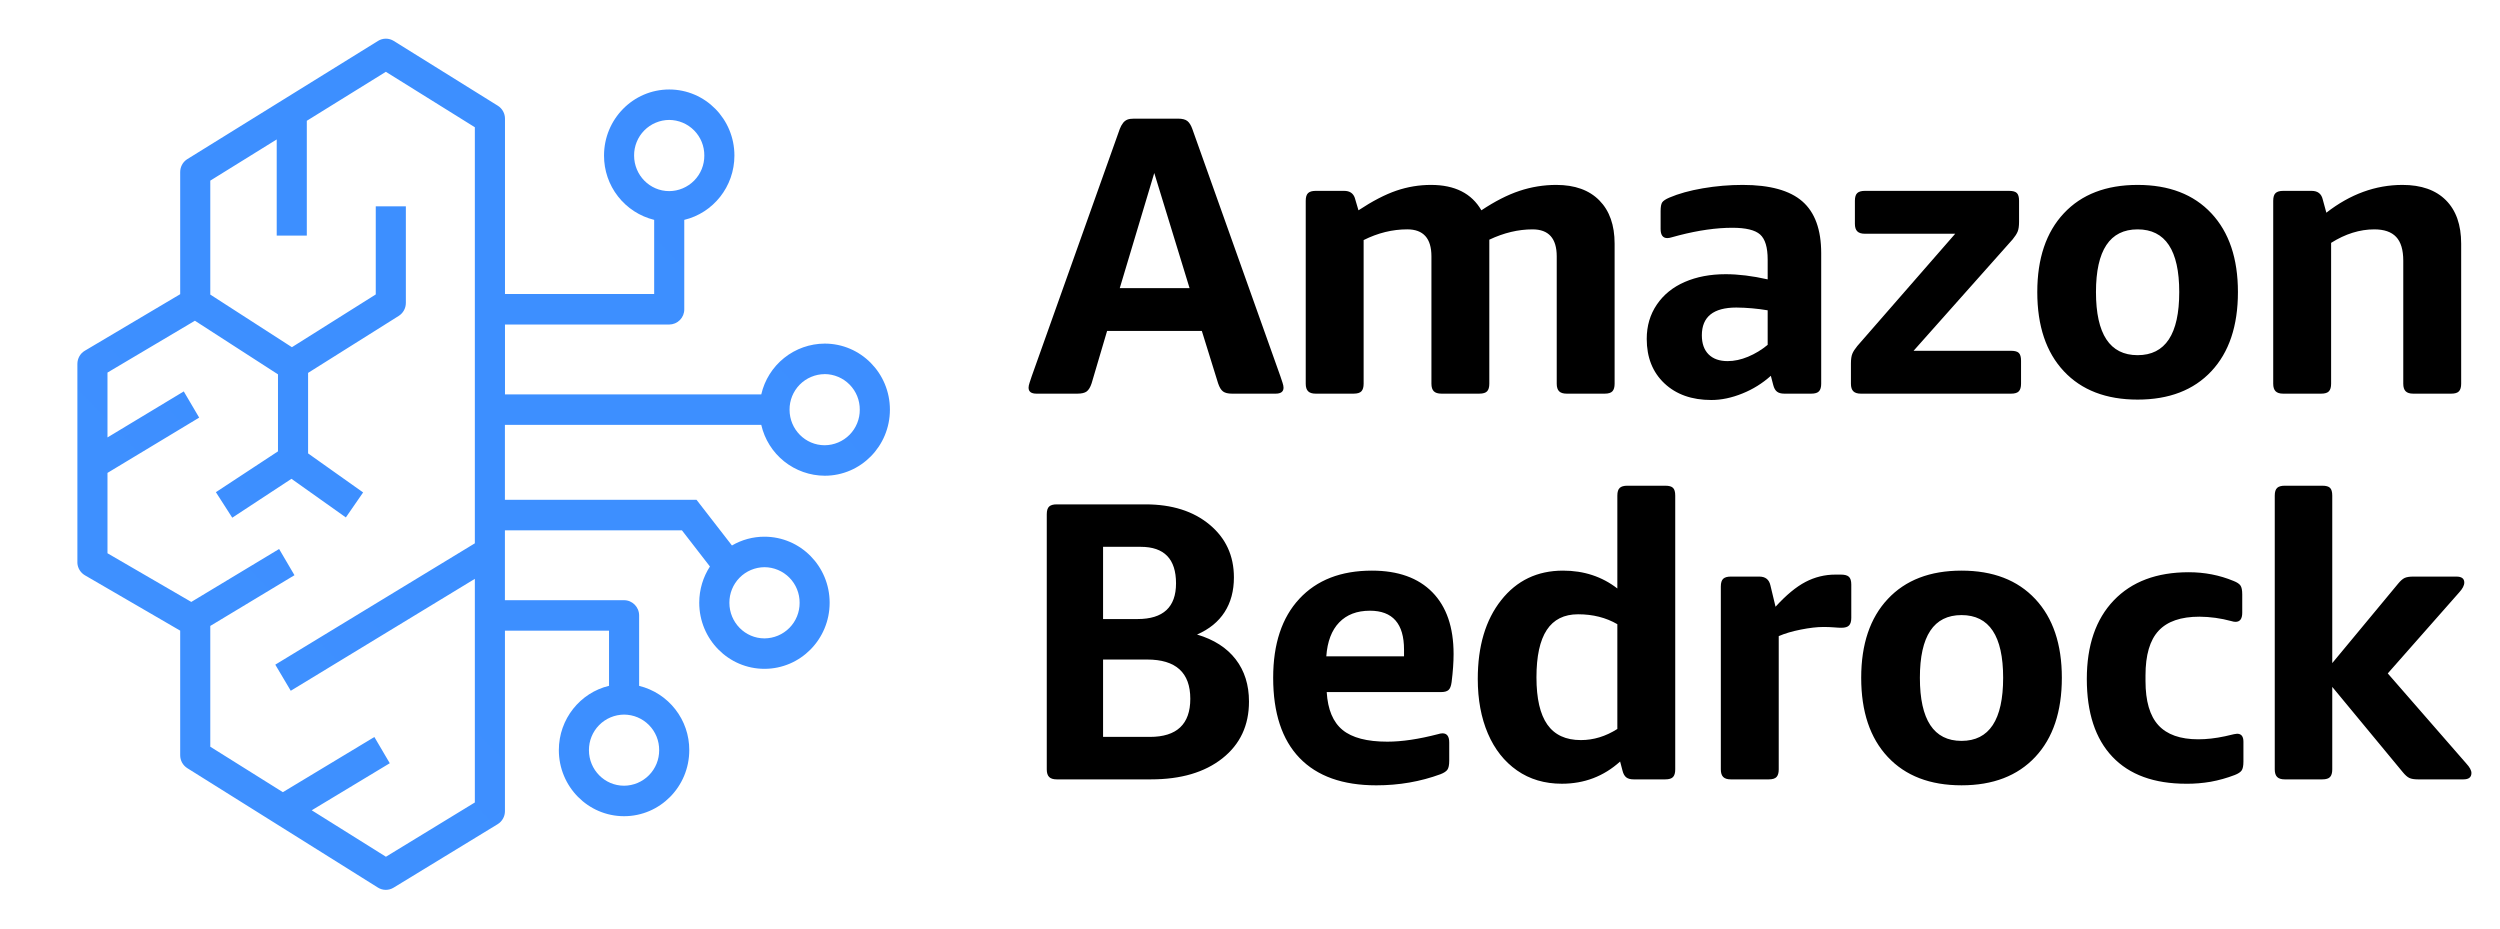 <svg width="175" height="65" viewBox="0 0 175 65" fill="none" xmlns="http://www.w3.org/2000/svg">
<g clip-path="url(#clip0_5201_164)">
<path d="M35.344 42.014H43.685C44.265 42.014 44.739 42.493 44.739 43.081V48.01C45.743 48.258 46.636 48.836 47.272 49.652C47.909 50.468 48.253 51.474 48.249 52.508C48.249 55.062 46.204 57.134 43.685 57.134C41.164 57.134 39.119 55.062 39.119 52.508C39.119 50.323 40.619 48.489 42.632 48.007V44.148H35.346V56.777C35.347 56.96 35.301 57.141 35.211 57.301C35.122 57.461 34.993 57.596 34.837 57.692L27.552 62.136C27.386 62.238 27.196 62.291 27.003 62.29C26.809 62.289 26.619 62.234 26.455 62.131L13.114 53.773C12.96 53.676 12.833 53.542 12.745 53.383C12.658 53.224 12.612 53.045 12.613 52.863V44.145L5.947 40.272C5.796 40.184 5.668 40.06 5.576 39.912C5.483 39.763 5.428 39.594 5.417 39.419V39.346V25.474C5.417 25.095 5.614 24.742 5.936 24.553L12.613 20.593V12.046C12.613 11.697 12.78 11.371 13.059 11.174L13.116 11.136L26.46 2.865C26.626 2.762 26.817 2.707 27.011 2.707C27.206 2.707 27.397 2.762 27.562 2.865L34.848 7.401C35.002 7.498 35.129 7.632 35.216 7.791C35.304 7.95 35.35 8.129 35.349 8.311V20.582H45.792V15.391C44.787 15.143 43.895 14.564 43.258 13.748C42.621 12.931 42.278 11.925 42.282 10.889C42.282 8.335 44.327 6.264 46.846 6.264C49.367 6.264 51.409 8.335 51.409 10.889C51.409 13.075 49.912 14.909 47.899 15.391V21.65C47.901 21.789 47.874 21.927 47.822 22.056C47.769 22.185 47.692 22.303 47.594 22.402C47.496 22.501 47.38 22.58 47.251 22.634C47.123 22.688 46.985 22.716 46.846 22.717H35.349V27.608H53.289C53.519 26.601 54.084 25.701 54.89 25.056C55.697 24.41 56.698 24.056 57.731 24.052C60.249 24.052 62.294 26.121 62.294 28.675C62.294 31.229 60.252 33.301 57.731 33.301C56.697 33.296 55.696 32.942 54.889 32.296C54.083 31.65 53.519 30.75 53.289 29.742H35.344V34.988H48.758L51.236 38.184C51.926 37.78 52.712 37.568 53.511 37.569C56.032 37.569 58.075 39.638 58.075 42.192C58.075 44.746 56.032 46.818 53.511 46.818C50.992 46.818 48.947 44.746 48.947 42.192C48.947 41.255 49.224 40.383 49.695 39.655L47.734 37.122H35.344V42.014ZM27.01 5.026L21.477 8.455V16.493H19.37V9.76L14.72 12.644V20.62L20.434 24.304L26.303 20.61V14.445H28.41V21.205C28.41 21.574 28.221 21.918 27.912 22.113L21.566 26.102V31.738L25.418 34.471L24.21 36.22L20.402 33.517L16.258 36.239L15.112 34.452L19.459 31.595V26.205L13.644 22.451L7.524 26.08V30.62L12.864 27.399L13.942 29.233L7.524 33.103V38.728L13.39 42.135L19.538 38.43L20.613 40.264L14.72 43.815V52.27L19.8 55.452L26.206 51.59L27.284 53.426L21.821 56.72L27.015 59.972L33.239 56.173V40.519L20.353 48.354L19.27 46.526L33.239 38.032V8.907L27.01 5.026ZM43.685 50.022C43.36 50.024 43.038 50.09 42.739 50.216C42.439 50.342 42.167 50.526 41.939 50.758C41.71 50.989 41.53 51.264 41.408 51.565C41.285 51.866 41.224 52.189 41.226 52.514C41.226 53.887 42.326 55 43.685 55C44.01 54.998 44.331 54.932 44.63 54.806C44.929 54.679 45.201 54.495 45.429 54.264C45.657 54.033 45.837 53.759 45.96 53.459C46.082 53.158 46.144 52.836 46.142 52.511C46.144 52.186 46.083 51.864 45.961 51.563C45.838 51.262 45.658 50.987 45.43 50.756C45.202 50.525 44.93 50.34 44.631 50.214C44.332 50.088 44.01 50.024 43.685 50.022ZM53.517 39.703C53.191 39.705 52.87 39.771 52.57 39.897C52.27 40.023 51.998 40.208 51.77 40.439C51.542 40.67 51.361 40.945 51.239 41.246C51.117 41.547 51.055 41.87 51.057 42.195C51.057 43.571 52.157 44.687 53.514 44.687C53.839 44.685 54.161 44.619 54.46 44.493C54.76 44.367 55.032 44.182 55.26 43.951C55.489 43.719 55.669 43.445 55.791 43.144C55.914 42.843 55.975 42.52 55.973 42.195C55.975 41.87 55.914 41.547 55.791 41.246C55.669 40.945 55.489 40.67 55.26 40.439C55.032 40.208 54.76 40.023 54.46 39.897C54.161 39.771 53.842 39.705 53.517 39.703ZM57.728 26.189C57.403 26.191 57.081 26.256 56.782 26.383C56.482 26.509 56.21 26.693 55.981 26.924C55.753 27.156 55.573 27.43 55.45 27.732C55.328 28.033 55.266 28.355 55.269 28.68C55.269 30.054 56.371 31.167 57.728 31.167C58.053 31.165 58.374 31.099 58.673 30.972C58.972 30.846 59.244 30.662 59.472 30.431C59.7 30.2 59.88 29.926 60.002 29.625C60.125 29.324 60.187 29.002 60.184 28.678C60.187 28.353 60.125 28.03 60.003 27.729C59.881 27.428 59.701 27.154 59.473 26.923C59.245 26.691 58.973 26.507 58.674 26.381C58.374 26.254 58.053 26.188 57.728 26.186V26.189ZM46.843 8.395C46.518 8.397 46.197 8.463 45.898 8.59C45.598 8.716 45.327 8.9 45.099 9.132C44.87 9.363 44.69 9.637 44.568 9.938C44.446 10.239 44.384 10.562 44.387 10.887C44.387 12.262 45.486 13.378 46.843 13.378C47.168 13.377 47.49 13.311 47.79 13.184C48.089 13.058 48.361 12.874 48.59 12.643C48.818 12.411 48.999 12.137 49.121 11.836C49.243 11.534 49.305 11.212 49.302 10.887C49.305 10.562 49.243 10.239 49.121 9.938C48.999 9.636 48.818 9.362 48.59 9.131C48.361 8.899 48.089 8.715 47.79 8.589C47.49 8.463 47.168 8.397 46.843 8.395Z" fill="url(#paint0_linear_5201_164)"/>
</g>
<path fill-rule="evenodd" clip-rule="evenodd" d="M83.269 20.167L80.799 12.111L78.384 20.167H83.269ZM72.555 27.556C72.185 27.556 72 27.416 72 27.139C72 27.046 72.023 26.931 72.07 26.792L72.222 26.333L78.384 9.028C78.441 8.873 78.52 8.729 78.62 8.598C78.697 8.5 78.797 8.424 78.911 8.375C79.022 8.329 79.179 8.305 79.383 8.305H82.463C82.76 8.305 82.977 8.361 83.116 8.472C83.255 8.583 83.371 8.769 83.463 9.028L89.625 26.333L89.778 26.792C89.824 26.931 89.847 27.046 89.847 27.139C89.847 27.417 89.662 27.556 89.292 27.556H86.239C85.961 27.556 85.753 27.505 85.614 27.403C85.475 27.301 85.36 27.111 85.267 26.833L84.129 23.167H77.496L76.413 26.833C76.321 27.111 76.205 27.301 76.066 27.403C75.927 27.505 75.71 27.556 75.414 27.556H72.555ZM92.095 27.556C91.855 27.556 91.679 27.5 91.568 27.389C91.457 27.278 91.401 27.102 91.401 26.861V14.056C91.401 13.796 91.457 13.616 91.568 13.514C91.678 13.412 91.855 13.361 92.095 13.361H94.094C94.472 13.361 94.719 13.522 94.834 13.844L95.093 14.722C96.073 14.074 96.957 13.616 97.743 13.347C98.525 13.079 99.346 12.943 100.173 12.944C101.837 12.944 103.013 13.537 103.697 14.722C104.641 14.092 105.529 13.639 106.362 13.362C107.194 13.084 108.065 12.943 108.942 12.944C110.238 12.944 111.242 13.306 111.954 14.028C112.667 14.75 113.023 15.759 113.023 17.056V26.861C113.023 27.101 112.973 27.278 112.87 27.389C112.769 27.5 112.588 27.556 112.33 27.556H109.665C109.424 27.556 109.248 27.5 109.137 27.389C109.027 27.278 108.971 27.102 108.971 26.861V17.944C108.971 16.685 108.406 16.056 107.278 16.056C106.278 16.056 105.27 16.296 104.252 16.778V26.86C104.252 27.1 104.202 27.277 104.1 27.388C103.998 27.499 103.817 27.555 103.558 27.555H100.894C100.654 27.555 100.477 27.499 100.366 27.388C100.256 27.277 100.2 27.101 100.2 26.86V17.943C100.2 16.684 99.635 16.055 98.507 16.055C97.471 16.055 96.453 16.305 95.454 16.805V26.86C95.454 27.1 95.403 27.277 95.301 27.388C95.199 27.499 95.019 27.555 94.76 27.555L92.095 27.556ZM119.795 28C118.426 28 117.33 27.611 116.506 26.833C115.683 26.056 115.271 25.019 115.271 23.723C115.271 22.815 115.507 22.013 115.979 21.319C116.451 20.625 117.103 20.097 117.936 19.736C118.768 19.375 119.721 19.194 120.795 19.194C121.683 19.194 122.663 19.314 123.737 19.556V18.166C123.737 17.315 123.561 16.731 123.209 16.416C122.858 16.102 122.21 15.944 121.266 15.944C120.148 15.944 118.906 16.12 117.538 16.471L117.02 16.611C116.922 16.644 116.819 16.663 116.715 16.667C116.4 16.667 116.243 16.454 116.243 16.027V14.777C116.243 14.481 116.28 14.277 116.353 14.167C116.428 14.056 116.594 13.944 116.853 13.833C117.501 13.556 118.283 13.338 119.199 13.181C120.121 13.023 121.054 12.943 121.989 12.944C123.894 12.944 125.286 13.329 126.165 14.097C127.045 14.866 127.484 16.074 127.484 17.722V26.862C127.484 27.102 127.433 27.278 127.331 27.389C127.229 27.5 127.049 27.556 126.79 27.556H124.902C124.68 27.556 124.509 27.509 124.389 27.416C124.269 27.324 124.181 27.166 124.125 26.944L123.959 26.306C123.375 26.831 122.703 27.249 121.974 27.542C121.224 27.847 120.499 28 119.795 28ZM120.933 25.278C121.396 25.278 121.873 25.176 122.363 24.972C122.86 24.764 123.323 24.483 123.737 24.139V21.722C123.012 21.6 122.279 21.535 121.544 21.528C119.934 21.528 119.129 22.176 119.129 23.472C119.129 24.046 119.287 24.491 119.601 24.806C119.916 25.12 120.36 25.278 120.933 25.278ZM130.259 27.556C130.019 27.556 129.843 27.5 129.732 27.389C129.621 27.278 129.565 27.102 129.565 26.861V25.444C129.565 25.148 129.598 24.921 129.663 24.764C129.727 24.606 129.843 24.426 130.01 24.222L136.865 16.362H130.537C130.297 16.362 130.121 16.306 130.01 16.194C129.898 16.084 129.843 15.907 129.843 15.667V14.056C129.843 13.796 129.898 13.616 130.01 13.514C130.12 13.412 130.296 13.361 130.537 13.361H140.64C140.899 13.361 141.08 13.412 141.181 13.514C141.283 13.616 141.334 13.796 141.334 14.056V15.528C141.334 15.824 141.301 16.051 141.237 16.208C141.172 16.366 141.057 16.546 140.89 16.75L133.95 24.556H140.779C141.038 24.556 141.219 24.606 141.32 24.708C141.422 24.81 141.473 24.991 141.473 25.25V26.861C141.473 27.101 141.422 27.278 141.32 27.389C141.218 27.5 141.038 27.556 140.779 27.556H130.259ZM149.633 27.972C147.431 27.972 145.71 27.31 144.47 25.986C143.23 24.662 142.61 22.815 142.61 20.444C142.61 18.093 143.23 16.254 144.47 14.931C145.71 13.606 147.43 12.944 149.633 12.944C151.835 12.944 153.556 13.606 154.795 14.931C156.035 16.255 156.655 18.093 156.655 20.444C156.655 22.814 156.035 24.662 154.795 25.986C153.555 27.31 151.835 27.972 149.633 27.972ZM149.633 24.862C151.576 24.862 152.547 23.389 152.547 20.444C152.547 17.519 151.576 16.056 149.633 16.056C147.69 16.056 146.718 17.519 146.718 20.444C146.718 23.389 147.69 24.862 149.633 24.862ZM159.819 27.556C159.579 27.556 159.403 27.5 159.292 27.389C159.181 27.278 159.125 27.102 159.125 26.861V14.056C159.125 13.796 159.181 13.616 159.292 13.514C159.402 13.412 159.579 13.361 159.819 13.361H161.818C162.243 13.361 162.502 13.565 162.595 13.972L162.845 14.889C164.51 13.593 166.286 12.944 168.174 12.944C169.487 12.944 170.501 13.301 171.213 14.014C171.925 14.727 172.282 15.741 172.282 17.056V26.861C172.282 27.101 172.231 27.278 172.129 27.389C172.027 27.5 171.847 27.556 171.588 27.556H168.923C168.683 27.556 168.507 27.5 168.396 27.389C168.285 27.278 168.229 27.102 168.229 26.861V18.25C168.229 17.49 168.063 16.935 167.729 16.583C167.397 16.231 166.888 16.056 166.203 16.056C165.185 16.056 164.177 16.37 163.178 17V26.861C163.178 27.101 163.127 27.278 163.025 27.389C162.923 27.5 162.743 27.556 162.484 27.556H159.819Z" fill="black"/>
<path fill-rule="evenodd" clip-rule="evenodd" d="M73.967 54.556C73.727 54.556 73.551 54.5 73.44 54.389C73.33 54.278 73.274 54.102 73.274 53.861V36C73.274 35.74 73.329 35.56 73.44 35.458C73.551 35.356 73.727 35.306 73.967 35.306H80.185C82.035 35.306 83.529 35.778 84.667 36.722C85.805 37.667 86.374 38.898 86.374 40.417C86.374 41.361 86.157 42.171 85.722 42.847C85.287 43.523 84.644 44.047 83.793 44.417C84.977 44.769 85.879 45.347 86.499 46.153C87.119 46.958 87.429 47.944 87.429 49.111C87.429 50.778 86.809 52.101 85.569 53.083C84.329 54.065 82.664 54.556 80.573 54.556H73.967ZM80.49 51.583C82.377 51.583 83.321 50.694 83.321 48.917C83.321 47.083 82.313 46.167 80.296 46.167H77.215V51.583H80.49ZM79.63 43.333C81.425 43.333 82.322 42.5 82.322 40.833C82.322 39.13 81.499 38.278 79.852 38.278H77.215V43.333H79.63ZM96.339 54.973C93.989 54.973 92.199 54.333 90.968 53.056C89.738 51.778 89.122 49.907 89.122 47.444C89.122 45.074 89.732 43.231 90.954 41.917C92.175 40.602 93.868 39.944 96.034 39.944C97.865 39.944 99.276 40.449 100.266 41.458C101.256 42.468 101.751 43.908 101.751 45.778C101.751 46.352 101.705 47.009 101.612 47.75C101.575 48.028 101.502 48.213 101.39 48.306C101.28 48.398 101.113 48.444 100.89 48.444H92.87C92.943 49.667 93.313 50.551 93.98 51.097C94.646 51.644 95.691 51.917 97.116 51.917C98.133 51.917 99.318 51.741 100.669 51.389C100.767 51.356 100.87 51.337 100.974 51.333C101.288 51.333 101.446 51.546 101.446 51.973V53.25C101.446 53.546 101.404 53.755 101.321 53.875C101.238 53.995 101.076 54.102 100.835 54.195C99.429 54.713 97.93 54.973 96.339 54.973ZM98.282 45.944V45.472C98.282 43.657 97.486 42.75 95.895 42.75C94.988 42.75 94.271 43.023 93.743 43.57C93.216 44.116 92.915 44.907 92.841 45.944H98.282ZM109.328 54.861C108.126 54.861 107.08 54.551 106.192 53.931C105.304 53.311 104.624 52.449 104.152 51.347C103.68 50.245 103.444 48.972 103.444 47.527C103.444 45.231 103.99 43.394 105.082 42.014C106.173 40.634 107.617 39.944 109.412 39.944C110.873 39.944 112.141 40.361 113.214 41.194V34.694C113.214 34.435 113.27 34.254 113.381 34.153C113.491 34.051 113.667 34 113.908 34H116.573C116.832 34 117.012 34.05 117.113 34.153C117.216 34.255 117.266 34.435 117.266 34.694V53.861C117.266 54.101 117.216 54.278 117.114 54.389C117.012 54.5 116.832 54.556 116.573 54.556H114.353C114.13 54.556 113.959 54.509 113.839 54.416C113.719 54.324 113.63 54.166 113.575 53.944L113.408 53.306C112.261 54.343 110.901 54.861 109.328 54.861ZM110.661 51.806C111.549 51.806 112.4 51.546 113.214 51.028V43.694C112.418 43.231 111.503 43 110.466 43C109.486 43 108.755 43.366 108.274 44.097C107.792 44.829 107.552 45.935 107.552 47.417C107.552 48.898 107.806 50 108.315 50.722C108.825 51.444 109.605 51.806 110.661 51.806ZM121.152 54.556C120.912 54.556 120.736 54.5 120.625 54.389C120.514 54.278 120.458 54.102 120.458 53.861V41.056C120.458 40.796 120.514 40.616 120.625 40.514C120.735 40.412 120.912 40.361 121.152 40.361H123.151C123.576 40.361 123.835 40.565 123.928 40.972L124.288 42.472C125.028 41.657 125.728 41.079 126.384 40.736C127.03 40.396 127.75 40.219 128.48 40.222H128.868C129.128 40.222 129.312 40.273 129.423 40.375C129.534 40.477 129.59 40.657 129.59 40.917V43.25C129.59 43.49 129.54 43.667 129.437 43.778C129.336 43.888 129.155 43.944 128.897 43.944L128.674 43.937L128.397 43.917C128.138 43.896 127.879 43.887 127.619 43.889C127.194 43.889 126.676 43.949 126.065 44.069C125.455 44.189 124.936 44.343 124.511 44.528V53.861C124.511 54.101 124.46 54.278 124.358 54.389C124.256 54.5 124.076 54.556 123.817 54.556H121.152ZM137.306 54.972C135.104 54.972 133.383 54.31 132.144 52.986C130.904 51.662 130.284 49.815 130.284 47.444C130.284 45.093 130.904 43.254 132.144 41.931C133.384 40.606 135.104 39.944 137.306 39.944C139.508 39.944 141.229 40.606 142.469 41.931C143.709 43.255 144.329 45.093 144.329 47.444C144.329 49.814 143.709 51.662 142.469 52.986C141.229 54.31 139.509 54.972 137.306 54.972ZM137.306 51.862C139.249 51.862 140.22 50.389 140.22 47.444C140.22 44.519 139.249 43.056 137.306 43.056C135.363 43.056 134.392 44.519 134.392 47.444C134.392 50.389 135.363 51.862 137.306 51.862ZM153.044 54.862C150.786 54.862 149.061 54.232 147.867 52.972C146.674 51.713 146.077 49.898 146.077 47.528C146.077 45.176 146.707 43.343 147.964 42.028C149.223 40.713 150.971 40.056 153.21 40.056C154.32 40.056 155.366 40.259 156.347 40.666C156.587 40.759 156.749 40.866 156.832 40.986C156.916 41.106 156.957 41.315 156.957 41.611V42.89C156.957 43.316 156.8 43.529 156.485 43.529L156.347 43.515C156.29 43.505 156.234 43.491 156.18 43.473C155.456 43.277 154.71 43.174 153.96 43.168C152.664 43.168 151.711 43.496 151.1 44.154C150.49 44.811 150.185 45.853 150.185 47.279V47.668C150.185 49.075 150.485 50.108 151.087 50.765C151.688 51.422 152.618 51.751 153.877 51.751C154.462 51.751 155.087 51.681 155.75 51.539L156.383 51.392C156.481 51.372 156.552 51.362 156.596 51.362C156.892 51.362 157.04 51.547 157.04 51.918V53.307C157.04 53.603 156.999 53.811 156.916 53.932C156.832 54.052 156.67 54.158 156.43 54.251C155.886 54.46 155.323 54.618 154.75 54.723C154.186 54.819 153.616 54.866 153.044 54.863V54.862ZM159.927 54.556C159.687 54.556 159.511 54.5 159.4 54.389C159.289 54.278 159.233 54.102 159.233 53.861V34.694C159.233 34.435 159.289 34.254 159.4 34.153C159.51 34.051 159.686 34 159.927 34H162.564C162.823 34 163.004 34.05 163.105 34.153C163.207 34.255 163.258 34.435 163.258 34.694V46.417L167.865 40.861C168.032 40.657 168.185 40.523 168.323 40.458C168.462 40.394 168.661 40.361 168.92 40.361H171.945C172.315 40.361 172.5 40.5 172.5 40.778C172.5 40.981 172.38 41.213 172.14 41.472L167.144 47.139L172.639 53.444C172.879 53.704 173 53.926 173 54.111C173 54.407 172.815 54.556 172.445 54.556H169.253C168.993 54.556 168.795 54.523 168.656 54.458C168.517 54.394 168.365 54.259 168.198 54.056L163.258 48.083V53.861C163.258 54.101 163.207 54.278 163.105 54.389C163.003 54.5 162.823 54.556 162.564 54.556H159.927Z" fill="black"/>
<defs>
<linearGradient id="paint0_linear_5201_164" x1="4555.63" y1="1194.36" x2="984.53" y2="4603.34" gradientUnits="userSpaceOnUse">
<stop stop-color="#6350FB"/>
<stop offset="0.5" stop-color="#3D8FFF"/>
<stop offset="1" stop-color="#9AD8F8"/>
</linearGradient>
<clipPath id="clip0_5201_164">
<rect width="65" height="65" fill="white"/>
</clipPath>
</defs>
</svg>
